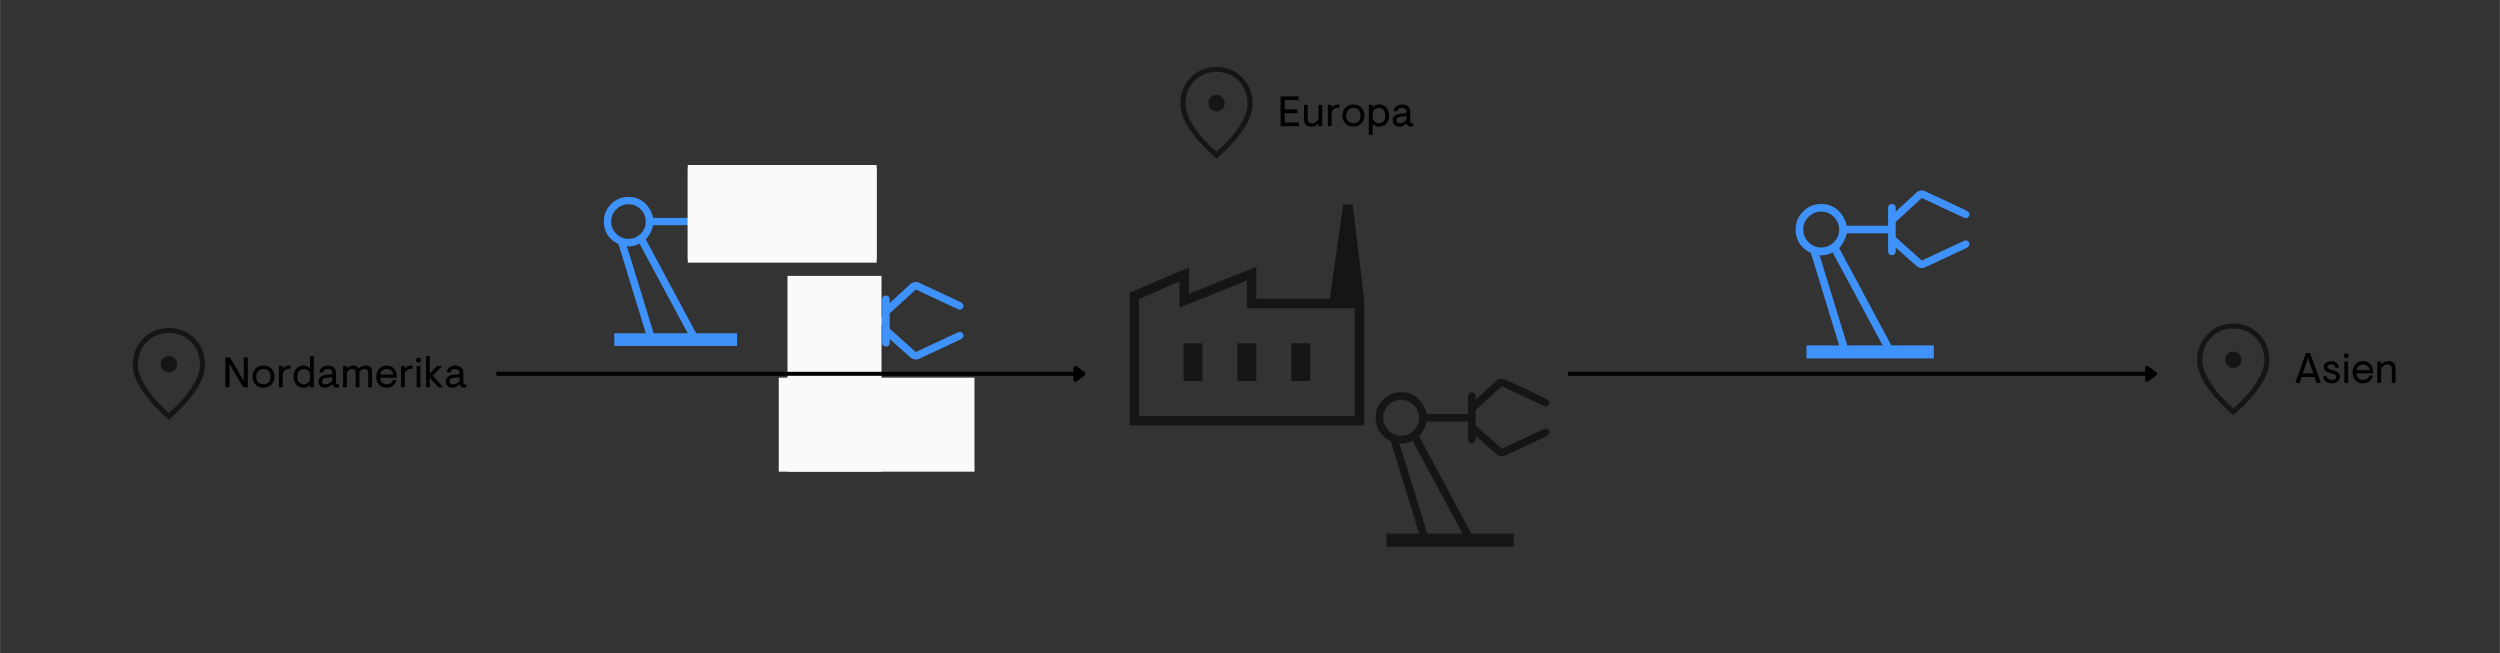 <svg xmlns="http://www.w3.org/2000/svg" xmlns:xlink="http://www.w3.org/1999/xlink" width="2500" zoomAndPan="magnify" viewBox="0 0 1874.88 489.75" height="653" preserveAspectRatio="xMidYMid meet" version="1.0"><rect x="0" y="0" width="1874.88" height="489.75" fill="#333333" stroke="none"/><defs><g/><clipPath id="f15d4c7cd9"><path d="M 590.559 206.922 L 661.062 206.922 L 661.062 353.77 L 590.559 353.77 Z M 590.559 206.922 " clip-rule="nonzero"/></clipPath><clipPath id="ddbf4edb42"><path d="M 584.004 283.258 L 730.852 283.258 L 730.852 353.762 L 584.004 353.762 Z M 584.004 283.258 " clip-rule="nonzero"/></clipPath><clipPath id="176b9a2b10"><path d="M 515.77 123.727 L 657.43 123.727 L 657.43 197.004 L 515.77 197.004 Z M 515.77 123.727 " clip-rule="nonzero"/></clipPath><clipPath id="210d741c19"><path d="M 515.766 126.355 L 657.43 126.355 L 657.43 194.371 L 515.766 194.371 Z M 515.766 126.355 " clip-rule="nonzero"/></clipPath></defs><path fill="#151417" d="M 847.152 319.105 L 847.152 219.551 L 891.625 200.602 L 891.625 220.309 L 942.16 200.094 L 942.16 224.102 L 1023.016 224.102 L 1023.016 319.105 Z M 854.227 312.031 L 1015.941 312.031 L 1015.941 231.176 L 935.082 231.176 L 935.082 210.457 L 884.547 230.668 L 884.547 210.961 L 854.227 224.352 Z M 928.008 285.754 L 942.16 285.754 L 942.16 257.453 L 928.008 257.453 Z M 887.582 285.754 L 901.73 285.754 L 901.73 257.453 L 887.582 257.453 Z M 968.438 285.754 L 982.586 285.754 L 982.586 257.453 L 968.438 257.453 Z M 1023.016 224.102 L 997.242 224.102 L 1007.352 153.352 L 1014.426 153.352 Z M 854.227 312.031 L 1015.941 312.031 Z M 854.227 312.031 " fill-opacity="1" fill-rule="nonzero"/><path fill="#151417" d="M 1039.773 410.004 L 1039.773 400.215 L 1064.246 400.215 L 1043.035 330.871 C 1039.5 329.238 1036.715 326.93 1034.676 323.938 C 1032.637 320.945 1031.617 317.41 1031.617 313.332 C 1031.617 308.027 1033.484 303.508 1037.223 299.77 C 1040.965 296.031 1045.484 294.16 1050.785 294.16 C 1055.684 294.16 1059.828 295.691 1063.227 298.75 C 1066.629 301.809 1068.871 305.719 1069.957 310.477 L 1100.957 310.477 L 1100.957 297.016 C 1100.957 296.199 1101.23 295.52 1101.773 294.977 C 1102.316 294.434 1102.996 294.16 1103.812 294.16 C 1104.629 294.16 1105.309 294.434 1105.852 294.977 C 1106.398 295.52 1106.668 296.199 1106.668 297.016 L 1106.668 299.871 L 1121.762 286.004 C 1122.848 284.914 1124.039 284.27 1125.332 284.066 C 1126.621 283.859 1127.879 284.098 1129.102 284.777 L 1159.695 299.055 C 1160.512 299.465 1161.156 300.043 1161.633 300.789 C 1162.109 301.535 1162.145 302.32 1161.734 303.133 C 1161.328 303.949 1160.75 304.461 1160 304.664 C 1159.254 304.867 1158.473 304.766 1157.656 304.359 L 1126.25 289.672 L 1106.668 307.621 L 1106.668 319.043 L 1126.25 336.582 L 1157.656 321.898 C 1158.473 321.488 1159.254 321.387 1160 321.59 C 1160.75 321.797 1161.328 322.305 1161.734 323.121 C 1162.145 323.938 1162.109 324.719 1161.633 325.465 C 1161.156 326.215 1160.512 326.793 1159.695 327.199 L 1129.102 341.477 C 1127.879 342.156 1126.621 342.359 1125.332 342.09 C 1124.039 341.816 1122.848 341.203 1121.762 340.254 L 1106.668 326.793 L 1106.668 329.648 C 1106.668 330.465 1106.398 331.145 1105.852 331.688 C 1105.309 332.23 1104.629 332.504 1103.812 332.504 C 1102.996 332.504 1102.316 332.23 1101.773 331.688 C 1101.23 331.145 1100.957 330.465 1100.957 329.648 L 1100.957 316.188 L 1069.957 316.188 C 1069.551 318.227 1068.801 320.266 1067.715 322.305 C 1066.629 324.344 1065.473 325.977 1064.246 327.199 L 1103.406 400.215 L 1135.223 400.215 L 1135.223 410.004 Z M 1050.785 326.793 C 1054.457 326.793 1057.621 325.465 1060.27 322.816 C 1062.922 320.164 1064.246 317.004 1064.246 313.332 C 1064.246 309.66 1062.922 306.5 1060.27 303.848 C 1057.621 301.195 1054.457 299.871 1050.785 299.871 C 1047.117 299.871 1043.953 301.195 1041.305 303.848 C 1038.652 306.5 1037.328 309.66 1037.328 313.332 C 1037.328 317.004 1038.652 320.164 1041.305 322.816 C 1043.953 325.465 1047.117 326.793 1050.785 326.793 Z M 1070.367 400.215 L 1096.879 400.215 L 1059.352 330.465 C 1058.266 331.145 1056.77 331.723 1054.867 332.195 C 1052.961 332.672 1051.195 332.773 1049.562 332.504 Z M 1096.879 400.215 Z M 1096.879 400.215 " fill-opacity="1" fill-rule="nonzero"/><path fill="#3f92fa" d="M 600.316 337.445 L 600.316 327.656 L 624.793 327.656 L 603.582 258.316 C 600.047 256.684 597.258 254.371 595.219 251.379 C 593.18 248.391 592.16 244.855 592.16 240.773 C 592.16 235.473 594.031 230.953 597.77 227.211 C 601.508 223.473 606.027 221.605 611.332 221.605 C 616.227 221.605 620.375 223.133 623.773 226.191 C 627.172 229.254 629.414 233.16 630.504 237.918 L 661.504 237.918 L 661.504 224.461 C 661.504 223.645 661.773 222.965 662.32 222.418 C 662.863 221.875 663.543 221.605 664.359 221.605 C 665.176 221.605 665.855 221.875 666.398 222.418 C 666.941 222.965 667.215 223.645 667.215 224.461 L 667.215 227.316 L 682.305 213.445 C 683.395 212.359 684.582 211.711 685.875 211.508 C 687.168 211.305 688.426 211.543 689.648 212.223 L 720.238 226.5 C 721.055 226.906 721.703 227.484 722.176 228.23 C 722.652 228.98 722.688 229.762 722.281 230.578 C 721.871 231.395 721.293 231.902 720.547 232.105 C 719.797 232.312 719.016 232.211 718.199 231.801 L 686.793 217.117 L 667.215 235.066 L 667.215 246.484 L 686.793 264.023 L 718.199 249.34 C 719.016 248.934 719.797 248.832 720.547 249.035 C 721.293 249.238 721.871 249.75 722.281 250.566 C 722.688 251.379 722.652 252.164 722.176 252.91 C 721.703 253.656 721.055 254.234 720.238 254.645 L 689.648 268.922 C 688.426 269.602 687.168 269.805 685.875 269.531 C 684.582 269.262 683.395 268.648 682.305 267.695 L 667.215 254.234 L 667.215 257.09 C 667.215 257.906 666.941 258.586 666.398 259.129 C 665.855 259.676 665.176 259.945 664.359 259.945 C 663.543 259.945 662.863 259.676 662.32 259.129 C 661.773 258.586 661.504 257.906 661.504 257.09 L 661.504 243.629 L 630.504 243.629 C 630.094 245.668 629.348 247.711 628.258 249.75 C 627.172 251.789 626.016 253.422 624.793 254.645 L 663.949 327.656 L 695.766 327.656 L 695.766 337.445 Z M 611.332 254.234 C 615.004 254.234 618.164 252.91 620.816 250.258 C 623.465 247.605 624.793 244.445 624.793 240.773 C 624.793 237.105 623.465 233.941 620.816 231.293 C 618.164 228.641 615.004 227.316 611.332 227.316 C 607.66 227.316 604.5 228.641 601.848 231.293 C 599.195 233.941 597.871 237.105 597.871 240.773 C 597.871 244.445 599.195 247.605 601.848 250.258 C 604.5 252.91 607.66 254.234 611.332 254.234 Z M 630.91 327.656 L 657.426 327.656 L 619.898 257.906 C 618.809 258.586 617.312 259.164 615.41 259.641 C 613.508 260.117 611.738 260.219 610.109 259.945 Z M 657.426 327.656 Z M 657.426 327.656 " fill-opacity="1" fill-rule="nonzero"/><g clip-path="url(#f15d4c7cd9)"><path fill="#fafafa" d="M 590.559 206.922 L 661.062 206.922 L 661.062 353.719 L 590.559 353.719 Z M 590.559 206.922 " fill-opacity="1" fill-rule="nonzero"/></g><g clip-path="url(#ddbf4edb42)"><path fill="#fafafa" d="M 584.004 353.762 L 584.004 283.258 L 730.801 283.258 L 730.801 353.762 Z M 584.004 353.762 " fill-opacity="1" fill-rule="nonzero"/></g><path fill="#3f92fa" d="M 460.672 259.414 L 460.672 249.973 L 484.281 249.973 L 463.82 183.078 C 460.41 181.504 457.723 179.273 455.754 176.391 C 453.785 173.504 452.805 170.094 452.805 166.16 C 452.805 161.043 454.605 156.684 458.215 153.074 C 461.82 149.469 466.18 147.664 471.297 147.664 C 476.02 147.664 480.02 149.141 483.297 152.09 C 486.578 155.043 488.742 158.812 489.789 163.402 L 519.695 163.402 L 519.695 150.418 C 519.695 149.633 519.957 148.977 520.484 148.453 C 521.008 147.926 521.664 147.664 522.449 147.664 C 523.238 147.664 523.895 147.926 524.418 148.453 C 524.941 148.977 525.203 149.633 525.203 150.418 L 525.203 153.172 L 539.766 139.793 C 540.812 138.746 541.961 138.121 543.207 137.926 C 544.453 137.73 545.668 137.957 546.848 138.613 L 576.359 152.387 C 577.145 152.781 577.77 153.336 578.227 154.059 C 578.688 154.781 578.719 155.535 578.324 156.32 C 577.934 157.109 577.375 157.602 576.652 157.797 C 575.934 157.992 575.18 157.895 574.391 157.5 L 544.094 143.336 L 525.203 160.648 L 525.203 171.668 L 544.094 188.586 L 574.391 174.422 C 575.18 174.027 575.934 173.93 576.652 174.125 C 577.375 174.324 577.934 174.816 578.324 175.602 C 578.719 176.391 578.688 177.145 578.227 177.863 C 577.77 178.586 577.145 179.145 576.359 179.535 L 546.848 193.309 C 545.668 193.965 544.453 194.16 543.207 193.898 C 541.961 193.637 540.812 193.047 539.766 192.129 L 525.203 179.145 L 525.203 181.898 C 525.203 182.684 524.941 183.34 524.418 183.867 C 523.895 184.391 523.238 184.652 522.449 184.652 C 521.664 184.652 521.008 184.391 520.484 183.867 C 519.957 183.34 519.695 182.684 519.695 181.898 L 519.695 168.914 L 489.789 168.914 C 489.398 170.879 488.676 172.848 487.625 174.816 C 486.578 176.781 485.461 178.355 484.281 179.535 L 522.059 249.973 L 552.75 249.973 L 552.75 259.414 Z M 471.297 179.145 C 474.84 179.145 477.887 177.863 480.445 175.309 C 483.004 172.75 484.281 169.699 484.281 166.16 C 484.281 162.617 483.004 159.566 480.445 157.008 C 477.887 154.453 474.84 153.172 471.297 153.172 C 467.754 153.172 464.707 154.453 462.148 157.008 C 459.59 159.566 458.312 162.617 458.312 166.16 C 458.312 169.699 459.59 172.75 462.148 175.309 C 464.707 177.863 467.754 179.145 471.297 179.145 Z M 490.184 249.973 L 515.762 249.973 L 479.559 182.684 C 478.512 183.34 477.066 183.898 475.23 184.355 C 473.395 184.816 471.691 184.914 470.117 184.652 Z M 515.762 249.973 Z M 515.762 249.973 " fill-opacity="1" fill-rule="nonzero"/><g clip-path="url(#176b9a2b10)"><path fill="#fafafa" d="M 515.77 197.004 L 515.77 123.727 L 657.457 123.727 L 657.457 197.004 Z M 515.77 197.004 " fill-opacity="1" fill-rule="nonzero"/></g><g clip-path="url(#210d741c19)"><path fill="#fafafa" d="M 515.766 194.371 L 515.766 126.355 L 657.379 126.355 L 657.379 194.371 Z M 515.766 194.371 " fill-opacity="1" fill-rule="nonzero"/></g><path stroke-linecap="butt" transform="matrix(0.75, 0, 0, 0.75, 372.225, 278.847)" fill="none" stroke-linejoin="miter" d="M 0.002 2.002 L 578.062 2.002 " stroke="#000000" stroke-width="4" stroke-opacity="1" stroke-miterlimit="4"/><path stroke-linecap="round" transform="matrix(0.75, 0, 0, 0.75, 372.225, 278.847)" fill-opacity="1" fill="#000000" fill-rule="nonzero" stroke-linejoin="round" d="M 579.063 -4.001 L 587.067 2.002 L 579.063 8 Z M 579.063 -4.001 " stroke="#000000" stroke-width="4" stroke-opacity="1" stroke-miterlimit="4"/><path fill="#151417" d="M 126.633 279.316 C 128.332 279.316 129.785 278.711 130.984 277.5 C 132.188 276.289 132.789 274.832 132.789 273.133 C 132.789 271.434 132.184 269.98 130.973 268.777 C 129.762 267.574 128.305 266.973 126.605 266.973 C 124.902 266.973 123.453 267.578 122.25 268.789 C 121.047 270 120.445 271.457 120.445 273.16 C 120.445 274.859 121.051 276.312 122.266 277.512 C 123.477 278.715 124.93 279.316 126.633 279.316 Z M 126.617 309.676 C 133.797 303.426 139.477 297.066 143.648 290.605 C 147.82 284.141 149.906 278.555 149.906 273.836 C 149.906 266.848 147.695 261.078 143.27 256.531 C 138.844 251.984 133.293 249.711 126.617 249.711 C 119.941 249.711 114.391 251.984 109.965 256.531 C 105.543 261.078 103.328 266.848 103.328 273.836 C 103.328 278.555 105.414 284.141 109.59 290.605 C 113.762 297.066 119.438 303.426 126.617 309.676 Z M 126.617 314.801 C 117.641 306.863 110.879 299.457 106.332 292.59 C 101.781 285.719 99.508 279.469 99.508 273.836 C 99.508 265.754 102.141 259.09 107.402 253.84 C 112.664 248.586 119.07 245.961 126.617 245.961 C 134.164 245.961 140.57 248.586 145.832 253.84 C 151.098 259.09 153.727 265.754 153.727 273.836 C 153.727 279.469 151.453 285.719 146.906 292.59 C 142.359 299.457 135.598 306.863 126.617 314.801 Z M 126.617 273.145 Z M 126.617 273.145 " fill-opacity="1" fill-rule="nonzero"/><g fill="#000000" fill-opacity="1"><g transform="translate(166.756, 290.466)"><g><path d="M 2.238 0 L 2.238 -22.387 L 5.691 -22.387 L 15.988 -4.828 L 15.988 -22.387 L 19.059 -22.387 L 19.059 0 L 15.605 0 L 5.309 -17.555 L 5.309 0 Z M 2.238 0 "/></g></g></g><g fill="#000000" fill-opacity="1"><g transform="translate(188.052, 290.466)"><g><path d="M 9.496 0.32 C 7.879 0.32 6.449 -0.043 5.211 -0.766 C 3.977 -1.492 3.012 -2.484 2.32 -3.742 C 1.625 -5 1.277 -6.418 1.277 -7.996 C 1.277 -9.594 1.625 -11.016 2.32 -12.266 C 3.012 -13.512 3.977 -14.496 5.211 -15.223 C 6.449 -15.945 7.879 -16.309 9.496 -16.309 C 11.141 -16.309 12.574 -15.945 13.797 -15.223 C 15.023 -14.496 15.984 -13.512 16.676 -12.266 C 17.371 -11.016 17.715 -9.594 17.715 -7.996 C 17.715 -6.418 17.371 -5 16.676 -3.742 C 15.984 -2.484 15.023 -1.492 13.797 -0.766 C 12.574 -0.043 11.141 0.32 9.496 0.32 Z M 9.496 -2.238 C 10.52 -2.238 11.438 -2.457 12.246 -2.895 C 13.059 -3.332 13.703 -3.977 14.184 -4.828 C 14.664 -5.68 14.902 -6.738 14.902 -7.996 C 14.902 -9.254 14.664 -10.309 14.184 -11.16 C 13.703 -12.012 13.059 -12.66 12.246 -13.094 C 11.438 -13.531 10.52 -13.75 9.496 -13.75 C 8.473 -13.75 7.559 -13.531 6.746 -13.094 C 5.938 -12.66 5.293 -12.012 4.812 -11.16 C 4.332 -10.309 4.094 -9.254 4.094 -7.996 C 4.094 -6.738 4.332 -5.68 4.812 -4.828 C 5.293 -3.977 5.938 -3.332 6.746 -2.895 C 7.559 -2.457 8.473 -2.238 9.496 -2.238 Z M 9.496 -2.238 "/></g></g></g><g fill="#000000" fill-opacity="1"><g transform="translate(207.046, 290.466)"><g><path d="M 2.109 0 L 2.109 -15.988 L 4.926 -15.988 L 4.926 -13.91 C 5.289 -14.336 5.703 -14.73 6.172 -15.094 C 6.641 -15.457 7.168 -15.75 7.754 -15.973 C 8.34 -16.195 8.965 -16.309 9.625 -16.309 C 9.926 -16.309 10.176 -16.289 10.379 -16.246 C 10.578 -16.203 10.754 -16.137 10.906 -16.055 L 10.457 -13.719 C 10.328 -13.762 10.195 -13.789 10.059 -13.797 C 9.918 -13.809 9.711 -13.816 9.434 -13.816 C 8.539 -13.816 7.695 -13.555 6.906 -13.031 C 6.117 -12.508 5.457 -11.746 4.926 -10.746 L 4.926 0 Z M 2.109 0 "/></g></g></g><g fill="#000000" fill-opacity="1"><g transform="translate(218.781, 290.466)"><g><path d="M 8.602 0.32 C 7.621 0.32 6.688 0.129 5.805 -0.254 C 4.918 -0.641 4.141 -1.195 3.469 -1.918 C 2.797 -2.645 2.266 -3.52 1.871 -4.539 C 1.477 -5.562 1.277 -6.715 1.277 -7.996 C 1.277 -9.273 1.461 -10.426 1.824 -11.449 C 2.184 -12.473 2.691 -13.348 3.34 -14.07 C 3.992 -14.797 4.758 -15.352 5.645 -15.734 C 6.527 -16.117 7.492 -16.309 8.539 -16.309 C 9.562 -16.309 10.527 -16.133 11.434 -15.781 C 12.34 -15.43 13.09 -14.934 13.688 -14.293 L 13.688 -23.344 L 16.5 -23.344 L 16.5 0 L 13.688 0 L 13.688 -1.758 C 13.219 -1.27 12.562 -0.801 11.719 -0.352 C 10.879 0.098 9.84 0.32 8.602 0.32 Z M 9.051 -2.238 C 9.691 -2.238 10.285 -2.352 10.84 -2.574 C 11.395 -2.797 11.887 -3.102 12.312 -3.484 C 12.738 -3.871 13.074 -4.312 13.32 -4.812 C 13.562 -5.312 13.688 -5.852 13.688 -6.426 L 13.688 -9.496 C 13.688 -10.266 13.473 -10.969 13.047 -11.609 C 12.621 -12.246 12.062 -12.766 11.367 -13.16 C 10.676 -13.555 9.902 -13.75 9.051 -13.75 C 8.156 -13.75 7.328 -13.547 6.57 -13.145 C 5.816 -12.738 5.211 -12.113 4.766 -11.273 C 4.316 -10.43 4.094 -9.336 4.094 -7.996 C 4.094 -6.652 4.316 -5.559 4.766 -4.719 C 5.211 -3.875 5.816 -3.25 6.57 -2.848 C 7.328 -2.441 8.156 -2.238 9.051 -2.238 Z M 9.051 -2.238 "/></g></g></g><g fill="#000000" fill-opacity="1"><g transform="translate(237.391, 290.466)"><g><path d="M 6.426 0.32 C 5.426 0.32 4.539 0.133 3.773 -0.238 C 3.008 -0.613 2.41 -1.152 1.984 -1.855 C 1.555 -2.559 1.344 -3.379 1.344 -4.316 C 1.344 -5.363 1.594 -6.242 2.094 -6.957 C 2.594 -7.668 3.258 -8.223 4.078 -8.617 C 4.898 -9.012 5.789 -9.254 6.746 -9.336 L 11.734 -9.848 L 11.734 -10.938 C 11.734 -11.895 11.402 -12.605 10.73 -13.062 C 10.059 -13.523 9.211 -13.75 8.188 -13.75 C 7.633 -13.75 7.117 -13.66 6.637 -13.48 C 6.156 -13.297 5.75 -13.02 5.422 -12.648 C 5.09 -12.273 4.852 -11.777 4.699 -11.16 L 2.047 -11.16 C 2.176 -12.055 2.441 -12.828 2.848 -13.48 C 3.25 -14.129 3.746 -14.664 4.332 -15.078 C 4.918 -15.492 5.559 -15.805 6.25 -16.004 C 6.945 -16.207 7.652 -16.309 8.379 -16.309 C 9.637 -16.309 10.723 -16.102 11.641 -15.684 C 12.559 -15.27 13.27 -14.684 13.781 -13.926 C 14.293 -13.168 14.551 -12.281 14.551 -11.258 L 14.551 -3.773 C 14.551 -3.262 14.668 -2.855 14.902 -2.559 C 15.137 -2.262 15.488 -2.109 15.957 -2.109 C 16.086 -2.109 16.219 -2.121 16.355 -2.141 C 16.496 -2.164 16.641 -2.195 16.789 -2.238 L 16.789 -0.129 C 16.406 0 16.074 0.086 15.797 0.129 C 15.52 0.172 15.254 0.191 14.996 0.191 C 14.293 0.191 13.648 0.016 13.062 -0.336 C 12.477 -0.688 12.066 -1.344 11.832 -2.301 C 11.469 -1.898 11.012 -1.492 10.457 -1.086 C 9.902 -0.684 9.277 -0.348 8.586 -0.078 C 7.895 0.188 7.176 0.32 6.426 0.32 Z M 6.746 -2.238 C 7.727 -2.238 8.629 -2.477 9.449 -2.957 C 10.27 -3.438 11.031 -4.031 11.734 -4.734 L 11.734 -7.609 L 6.938 -7.066 C 6.32 -7.004 5.805 -6.844 5.387 -6.586 C 4.973 -6.332 4.664 -6.016 4.461 -5.645 C 4.258 -5.27 4.156 -4.871 4.156 -4.445 C 4.156 -3.699 4.406 -3.145 4.91 -2.781 C 5.41 -2.418 6.023 -2.238 6.746 -2.238 Z M 6.746 -2.238 "/></g></g></g><g fill="#000000" fill-opacity="1"><g transform="translate(255.138, 290.466)"><g><path d="M 2.109 0 L 2.109 -15.988 L 4.926 -15.988 L 4.926 -14.102 C 5.543 -14.785 6.262 -15.324 7.082 -15.719 C 7.902 -16.113 8.805 -16.309 9.785 -16.309 C 10.809 -16.309 11.629 -16.117 12.246 -15.734 C 12.867 -15.352 13.379 -14.773 13.781 -14.008 C 14.57 -14.73 15.41 -15.297 16.293 -15.703 C 17.18 -16.105 18.109 -16.309 19.09 -16.309 C 20.734 -16.309 21.926 -15.902 22.672 -15.094 C 23.418 -14.285 23.793 -13.25 23.793 -11.992 L 23.793 0 L 20.977 0 L 20.977 -11.16 C 20.977 -11.715 20.883 -12.188 20.691 -12.582 C 20.5 -12.977 20.215 -13.281 19.844 -13.496 C 19.469 -13.707 18.984 -13.816 18.387 -13.816 C 17.598 -13.816 16.863 -13.621 16.18 -13.238 C 15.5 -12.855 14.891 -12.289 14.359 -11.543 L 14.359 0 L 11.543 0 L 11.543 -11.031 C 11.543 -11.887 11.348 -12.562 10.953 -13.062 C 10.559 -13.562 9.902 -13.816 8.984 -13.816 C 8.473 -13.816 7.973 -13.699 7.484 -13.465 C 6.992 -13.227 6.535 -12.91 6.109 -12.504 C 5.68 -12.098 5.289 -11.652 4.926 -11.16 L 4.926 0 Z M 2.109 0 "/></g></g></g><g fill="#000000" fill-opacity="1"><g transform="translate(280.91, 290.466)"><g><path d="M 9.082 0.32 C 7.461 0.32 6.07 -0.027 4.91 -0.719 C 3.746 -1.414 2.852 -2.383 2.223 -3.629 C 1.594 -4.875 1.277 -6.332 1.277 -7.996 C 1.277 -9.656 1.637 -11.113 2.352 -12.359 C 3.066 -13.605 4.02 -14.578 5.211 -15.27 C 6.406 -15.961 7.695 -16.309 9.082 -16.309 C 10.512 -16.309 11.789 -15.988 12.918 -15.352 C 14.051 -14.711 14.945 -13.789 15.605 -12.582 C 16.266 -11.379 16.598 -9.914 16.598 -8.188 L 16.598 -7.098 L 4.125 -7.098 C 4.148 -6.332 4.285 -5.648 4.539 -5.051 C 4.797 -4.457 5.145 -3.945 5.582 -3.52 C 6.016 -3.09 6.535 -2.773 7.133 -2.559 C 7.727 -2.344 8.391 -2.238 9.113 -2.238 C 9.945 -2.238 10.68 -2.371 11.32 -2.637 C 11.961 -2.906 12.488 -3.281 12.902 -3.773 C 13.32 -4.266 13.621 -4.828 13.816 -5.469 L 16.438 -5.469 C 16.012 -3.699 15.168 -2.293 13.91 -1.246 C 12.652 -0.203 11.043 0.32 9.082 0.32 Z M 4.156 -9.531 L 13.941 -9.531 C 13.879 -10.469 13.617 -11.25 13.16 -11.879 C 12.699 -12.508 12.113 -12.977 11.402 -13.289 C 10.688 -13.598 9.914 -13.75 9.082 -13.75 C 8.25 -13.75 7.488 -13.586 6.797 -13.254 C 6.102 -12.926 5.527 -12.445 5.07 -11.816 C 4.609 -11.188 4.305 -10.426 4.156 -9.531 Z M 4.156 -9.531 "/></g></g></g><g fill="#000000" fill-opacity="1"><g transform="translate(298.593, 290.466)"><g><path d="M 2.109 0 L 2.109 -15.988 L 4.926 -15.988 L 4.926 -13.91 C 5.289 -14.336 5.703 -14.73 6.172 -15.094 C 6.641 -15.457 7.168 -15.75 7.754 -15.973 C 8.34 -16.195 8.965 -16.309 9.625 -16.309 C 9.926 -16.309 10.176 -16.289 10.379 -16.246 C 10.578 -16.203 10.754 -16.137 10.906 -16.055 L 10.457 -13.719 C 10.328 -13.762 10.195 -13.789 10.059 -13.797 C 9.918 -13.809 9.711 -13.816 9.434 -13.816 C 8.539 -13.816 7.695 -13.555 6.906 -13.031 C 6.117 -12.508 5.457 -11.746 4.926 -10.746 L 4.926 0 Z M 2.109 0 "/></g></g></g><g fill="#000000" fill-opacity="1"><g transform="translate(310.328, 290.466)"><g><path d="M 2.109 0 L 2.109 -15.988 L 4.926 -15.988 L 4.926 0 Z M 3.52 -18.418 C 2.984 -18.418 2.531 -18.605 2.16 -18.98 C 1.785 -19.352 1.598 -19.805 1.598 -20.34 C 1.598 -20.871 1.785 -21.324 2.16 -21.699 C 2.531 -22.07 2.984 -22.258 3.52 -22.258 C 4.051 -22.258 4.504 -22.07 4.875 -21.699 C 5.25 -21.324 5.438 -20.871 5.438 -20.34 C 5.438 -19.805 5.25 -19.352 4.875 -18.98 C 4.504 -18.605 4.051 -18.418 3.52 -18.418 Z M 3.52 -18.418 "/></g></g></g><g fill="#000000" fill-opacity="1"><g transform="translate(317.362, 290.466)"><g><path d="M 2.109 0 L 2.109 -23.344 L 4.926 -23.344 L 4.926 -10.234 L 10.586 -15.988 L 14.23 -15.988 L 7.098 -8.793 L 14.902 0 L 11.32 0 L 4.926 -7.164 L 4.926 0 Z M 2.109 0 "/></g></g></g><g fill="#000000" fill-opacity="1"><g transform="translate(332.903, 290.466)"><g><path d="M 6.426 0.32 C 5.426 0.32 4.539 0.133 3.773 -0.238 C 3.008 -0.613 2.41 -1.152 1.984 -1.855 C 1.555 -2.559 1.344 -3.379 1.344 -4.316 C 1.344 -5.363 1.594 -6.242 2.094 -6.957 C 2.594 -7.668 3.258 -8.223 4.078 -8.617 C 4.898 -9.012 5.789 -9.254 6.746 -9.336 L 11.734 -9.848 L 11.734 -10.938 C 11.734 -11.895 11.402 -12.605 10.73 -13.062 C 10.059 -13.523 9.211 -13.75 8.188 -13.75 C 7.633 -13.75 7.117 -13.66 6.637 -13.48 C 6.156 -13.297 5.75 -13.02 5.422 -12.648 C 5.09 -12.273 4.852 -11.777 4.699 -11.16 L 2.047 -11.16 C 2.176 -12.055 2.441 -12.828 2.848 -13.48 C 3.25 -14.129 3.746 -14.664 4.332 -15.078 C 4.918 -15.492 5.559 -15.805 6.25 -16.004 C 6.945 -16.207 7.652 -16.309 8.379 -16.309 C 9.637 -16.309 10.723 -16.102 11.641 -15.684 C 12.559 -15.27 13.27 -14.684 13.781 -13.926 C 14.293 -13.168 14.551 -12.281 14.551 -11.258 L 14.551 -3.773 C 14.551 -3.262 14.668 -2.855 14.902 -2.559 C 15.137 -2.262 15.488 -2.109 15.957 -2.109 C 16.086 -2.109 16.219 -2.121 16.355 -2.141 C 16.496 -2.164 16.641 -2.195 16.789 -2.238 L 16.789 -0.129 C 16.406 0 16.074 0.086 15.797 0.129 C 15.52 0.172 15.254 0.191 14.996 0.191 C 14.293 0.191 13.648 0.016 13.062 -0.336 C 12.477 -0.688 12.066 -1.344 11.832 -2.301 C 11.469 -1.898 11.012 -1.492 10.457 -1.086 C 9.902 -0.684 9.277 -0.348 8.586 -0.078 C 7.895 0.188 7.176 0.32 6.426 0.32 Z M 6.746 -2.238 C 7.727 -2.238 8.629 -2.477 9.449 -2.957 C 10.27 -3.438 11.031 -4.031 11.734 -4.734 L 11.734 -7.609 L 6.938 -7.066 C 6.32 -7.004 5.805 -6.844 5.387 -6.586 C 4.973 -6.332 4.664 -6.016 4.461 -5.645 C 4.258 -5.27 4.156 -4.871 4.156 -4.445 C 4.156 -3.699 4.406 -3.145 4.91 -2.781 C 5.41 -2.418 6.023 -2.238 6.746 -2.238 Z M 6.746 -2.238 "/></g></g></g><path fill="#151417" d="M 1674.938 275.996 C 1676.637 275.996 1678.09 275.391 1679.289 274.18 C 1680.492 272.969 1681.094 271.512 1681.094 269.812 C 1681.094 268.109 1680.488 266.66 1679.277 265.457 C 1678.066 264.254 1676.609 263.652 1674.91 263.652 C 1673.207 263.652 1671.758 264.258 1670.555 265.469 C 1669.352 266.68 1668.75 268.137 1668.75 269.836 C 1668.75 271.539 1669.355 272.988 1670.57 274.191 C 1671.781 275.395 1673.234 275.996 1674.938 275.996 Z M 1674.922 306.352 C 1682.102 300.102 1687.781 293.746 1691.953 287.285 C 1696.125 280.82 1698.211 275.23 1698.211 270.516 C 1698.211 263.527 1696 257.758 1691.574 253.211 C 1687.148 248.664 1681.598 246.387 1674.922 246.387 C 1668.246 246.387 1662.695 248.664 1658.27 253.211 C 1653.844 257.758 1651.633 263.527 1651.633 270.516 C 1651.633 275.23 1653.719 280.82 1657.891 287.285 C 1662.066 293.746 1667.742 300.102 1674.922 306.352 Z M 1674.922 311.48 C 1665.945 303.543 1659.184 296.137 1654.637 289.27 C 1650.086 282.398 1647.812 276.148 1647.812 270.516 C 1647.812 262.434 1650.445 255.77 1655.707 250.516 C 1660.969 245.266 1667.375 242.641 1674.922 242.641 C 1682.469 242.641 1688.875 245.266 1694.137 250.516 C 1699.402 255.77 1702.031 262.434 1702.031 270.516 C 1702.031 276.148 1699.758 282.398 1695.211 289.27 C 1690.664 296.137 1683.898 303.543 1674.922 311.48 Z M 1674.922 269.824 Z M 1674.922 269.824 " fill-opacity="1" fill-rule="nonzero"/><g fill="#000000" fill-opacity="1"><g transform="translate(1720.767, 287.145)"><g><path d="M 0.641 0 L 8.699 -22.387 L 11.77 -22.387 L 19.828 0 L 16.566 0 L 15.062 -4.348 L 5.371 -4.348 L 3.902 0 Z M 6.332 -7.164 L 14.102 -7.164 L 10.648 -17.238 L 10.234 -19.637 L 9.816 -17.238 Z M 6.332 -7.164 "/></g></g></g><g fill="#000000" fill-opacity="1"><g transform="translate(1741.232, 287.145)"><g><path d="M 7.609 0.32 C 5.715 0.32 4.184 -0.148 3.023 -1.086 C 1.859 -2.023 1.195 -3.324 1.023 -4.988 L 3.676 -4.988 C 3.828 -4.457 4.051 -3.98 4.348 -3.566 C 4.648 -3.148 5.062 -2.824 5.598 -2.59 C 6.129 -2.355 6.82 -2.238 7.676 -2.238 C 8.25 -2.238 8.785 -2.324 9.273 -2.496 C 9.766 -2.664 10.16 -2.922 10.457 -3.262 C 10.754 -3.602 10.906 -4.02 10.906 -4.508 C 10.906 -5 10.738 -5.406 10.41 -5.723 C 10.078 -6.043 9.574 -6.336 8.891 -6.605 C 8.207 -6.871 7.344 -7.133 6.301 -7.387 C 4.723 -7.793 3.543 -8.352 2.766 -9.066 C 1.988 -9.781 1.598 -10.754 1.598 -11.992 C 1.598 -12.781 1.828 -13.5 2.285 -14.152 C 2.746 -14.801 3.379 -15.324 4.188 -15.719 C 5 -16.113 5.938 -16.309 7.004 -16.309 C 8.156 -16.309 9.16 -16.117 10.023 -15.734 C 10.891 -15.352 11.582 -14.785 12.105 -14.039 C 12.625 -13.293 12.93 -12.363 13.016 -11.258 L 10.234 -11.258 C 10.168 -11.832 9.992 -12.316 9.707 -12.711 C 9.418 -13.105 9.043 -13.398 8.586 -13.59 C 8.129 -13.781 7.602 -13.879 7.004 -13.879 C 6.387 -13.879 5.777 -13.734 5.18 -13.445 C 4.582 -13.16 4.285 -12.695 4.285 -12.055 C 4.285 -11.672 4.434 -11.332 4.734 -11.031 C 5.031 -10.734 5.488 -10.461 6.109 -10.219 C 6.727 -9.973 7.516 -9.723 8.473 -9.465 C 10.16 -9.02 11.441 -8.453 12.328 -7.77 C 13.211 -7.09 13.656 -6.117 13.656 -4.859 C 13.656 -3.879 13.406 -3 12.902 -2.223 C 12.402 -1.445 11.699 -0.824 10.793 -0.367 C 9.887 0.09 8.824 0.32 7.609 0.32 Z M 7.609 0.32 "/></g></g></g><g fill="#000000" fill-opacity="1"><g transform="translate(1756.101, 287.145)"><g><path d="M 2.109 0 L 2.109 -15.988 L 4.926 -15.988 L 4.926 0 Z M 3.52 -18.418 C 2.984 -18.418 2.531 -18.605 2.16 -18.98 C 1.785 -19.352 1.598 -19.805 1.598 -20.34 C 1.598 -20.871 1.785 -21.324 2.16 -21.699 C 2.531 -22.07 2.984 -22.258 3.52 -22.258 C 4.051 -22.258 4.504 -22.07 4.875 -21.699 C 5.25 -21.324 5.438 -20.871 5.438 -20.34 C 5.438 -19.805 5.25 -19.352 4.875 -18.98 C 4.504 -18.605 4.051 -18.418 3.52 -18.418 Z M 3.52 -18.418 "/></g></g></g><g fill="#000000" fill-opacity="1"><g transform="translate(1763.135, 287.145)"><g><path d="M 9.082 0.32 C 7.461 0.32 6.07 -0.027 4.91 -0.719 C 3.746 -1.414 2.852 -2.383 2.223 -3.629 C 1.594 -4.875 1.277 -6.332 1.277 -7.996 C 1.277 -9.656 1.637 -11.113 2.352 -12.359 C 3.066 -13.605 4.02 -14.578 5.211 -15.27 C 6.406 -15.961 7.695 -16.309 9.082 -16.309 C 10.512 -16.309 11.789 -15.988 12.918 -15.352 C 14.051 -14.711 14.945 -13.789 15.605 -12.582 C 16.266 -11.379 16.598 -9.914 16.598 -8.188 L 16.598 -7.098 L 4.125 -7.098 C 4.148 -6.332 4.285 -5.648 4.539 -5.051 C 4.797 -4.457 5.145 -3.945 5.582 -3.52 C 6.016 -3.09 6.535 -2.773 7.133 -2.559 C 7.727 -2.344 8.391 -2.238 9.113 -2.238 C 9.945 -2.238 10.68 -2.371 11.32 -2.637 C 11.961 -2.906 12.488 -3.281 12.902 -3.773 C 13.32 -4.266 13.621 -4.828 13.816 -5.469 L 16.438 -5.469 C 16.012 -3.699 15.168 -2.293 13.91 -1.246 C 12.652 -0.203 11.043 0.32 9.082 0.32 Z M 4.156 -9.531 L 13.941 -9.531 C 13.879 -10.469 13.617 -11.25 13.16 -11.879 C 12.699 -12.508 12.113 -12.977 11.402 -13.289 C 10.688 -13.598 9.914 -13.75 9.082 -13.75 C 8.25 -13.75 7.488 -13.586 6.797 -13.254 C 6.102 -12.926 5.527 -12.445 5.07 -11.816 C 4.609 -11.188 4.305 -10.426 4.156 -9.531 Z M 4.156 -9.531 "/></g></g></g><g fill="#000000" fill-opacity="1"><g transform="translate(1780.818, 287.145)"><g><path d="M 2.109 0 L 2.109 -15.988 L 4.926 -15.988 L 4.926 -13.91 C 5.309 -14.316 5.781 -14.699 6.348 -15.062 C 6.914 -15.426 7.551 -15.723 8.266 -15.957 C 8.98 -16.191 9.73 -16.309 10.52 -16.309 C 11.672 -16.309 12.637 -16.098 13.414 -15.668 C 14.191 -15.242 14.785 -14.637 15.191 -13.848 C 15.594 -13.059 15.797 -12.121 15.797 -11.031 L 15.797 0 L 12.984 0 L 12.984 -10.52 C 12.984 -11.223 12.859 -11.82 12.617 -12.312 C 12.371 -12.801 12.004 -13.176 11.512 -13.43 C 11.023 -13.688 10.426 -13.816 9.723 -13.816 C 8.742 -13.816 7.844 -13.523 7.035 -12.934 C 6.227 -12.348 5.523 -11.617 4.926 -10.746 L 4.926 0 Z M 2.109 0 "/></g></g></g><path fill="#3f92fa" d="M 1354.82 268.832 L 1354.82 259.043 L 1379.297 259.043 L 1358.086 189.699 C 1354.551 188.066 1351.762 185.758 1349.723 182.766 C 1347.684 179.773 1346.664 176.238 1346.664 172.16 C 1346.664 166.859 1348.531 162.336 1352.273 158.598 C 1356.012 154.859 1360.531 152.988 1365.836 152.988 C 1370.73 152.988 1374.875 154.52 1378.273 157.578 C 1381.676 160.637 1383.918 164.547 1385.004 169.305 L 1416.004 169.305 L 1416.004 155.844 C 1416.004 155.027 1416.277 154.348 1416.82 153.805 C 1417.367 153.262 1418.047 152.988 1418.859 152.988 C 1419.676 152.988 1420.355 153.262 1420.902 153.805 C 1421.445 154.348 1421.715 155.027 1421.715 155.844 L 1421.715 158.699 L 1436.809 144.832 C 1437.895 143.742 1439.086 143.098 1440.379 142.895 C 1441.668 142.691 1442.926 142.926 1444.152 143.609 L 1474.742 157.883 C 1475.559 158.293 1476.203 158.871 1476.68 159.617 C 1477.156 160.367 1477.191 161.148 1476.781 161.965 C 1476.375 162.777 1475.797 163.289 1475.051 163.492 C 1474.301 163.695 1473.52 163.594 1472.703 163.188 L 1441.297 148.504 L 1421.715 166.449 L 1421.715 177.871 L 1441.297 195.41 L 1472.703 180.727 C 1473.52 180.316 1474.301 180.215 1475.051 180.422 C 1475.797 180.625 1476.375 181.133 1476.781 181.949 C 1477.191 182.766 1477.156 183.547 1476.68 184.297 C 1476.203 185.043 1475.559 185.621 1474.742 186.027 L 1444.152 200.305 C 1442.926 200.984 1441.668 201.188 1440.379 200.918 C 1439.086 200.645 1437.895 200.035 1436.809 199.082 L 1421.715 185.621 L 1421.715 188.477 C 1421.715 189.293 1421.445 189.973 1420.902 190.516 C 1420.355 191.059 1419.676 191.332 1418.859 191.332 C 1418.047 191.332 1417.367 191.059 1416.82 190.516 C 1416.277 189.973 1416.004 189.293 1416.004 188.477 L 1416.004 175.016 L 1385.004 175.016 C 1384.598 177.055 1383.852 179.094 1382.762 181.133 C 1381.676 183.172 1380.52 184.805 1379.297 186.027 L 1418.453 259.043 L 1450.27 259.043 L 1450.27 268.832 Z M 1365.836 185.621 C 1369.504 185.621 1372.668 184.297 1375.316 181.645 C 1377.969 178.992 1379.297 175.832 1379.297 172.16 C 1379.297 168.488 1377.969 165.328 1375.316 162.676 C 1372.668 160.027 1369.504 158.699 1365.836 158.699 C 1362.164 158.699 1359.004 160.027 1356.352 162.676 C 1353.699 165.328 1352.375 168.488 1352.375 172.16 C 1352.375 175.832 1353.699 178.992 1356.352 181.645 C 1359.004 184.297 1362.164 185.621 1365.836 185.621 Z M 1385.414 259.043 L 1411.926 259.043 L 1374.398 189.293 C 1373.312 189.973 1371.816 190.551 1369.914 191.027 C 1368.012 191.5 1366.242 191.602 1364.609 191.332 Z M 1411.926 259.043 Z M 1411.926 259.043 " fill-opacity="1" fill-rule="nonzero"/><path fill="#151417" d="M 912.348 83.512 C 914.047 83.512 915.5 82.906 916.703 81.695 C 917.902 80.484 918.504 79.031 918.504 77.328 C 918.504 75.629 917.898 74.176 916.688 72.973 C 915.477 71.77 914.02 71.172 912.32 71.172 C 910.621 71.172 909.168 71.777 907.965 72.988 C 906.762 74.199 906.16 75.652 906.16 77.355 C 906.16 79.055 906.77 80.508 907.98 81.711 C 909.191 82.91 910.645 83.512 912.348 83.512 Z M 912.332 113.871 C 919.516 107.621 925.191 101.262 929.363 94.801 C 933.535 88.34 935.625 82.75 935.625 78.031 C 935.625 71.043 933.41 65.273 928.984 60.727 C 924.559 56.18 919.008 53.906 912.332 53.906 C 905.656 53.906 900.105 56.18 895.684 60.727 C 891.258 65.273 889.043 71.043 889.043 78.031 C 889.043 82.75 891.129 88.34 895.305 94.801 C 899.477 101.262 905.152 107.621 912.332 113.871 Z M 912.332 118.996 C 903.355 111.059 896.594 103.652 892.047 96.785 C 887.496 89.914 885.223 83.664 885.223 78.031 C 885.223 69.949 887.855 63.285 893.117 58.035 C 898.383 52.785 904.785 50.16 912.332 50.16 C 919.883 50.16 926.285 52.785 931.551 58.035 C 936.812 63.285 939.445 69.949 939.445 78.031 C 939.445 83.664 937.168 89.914 932.621 96.785 C 928.074 103.652 921.312 111.059 912.332 118.996 Z M 912.332 77.344 Z M 912.332 77.344 " fill-opacity="1" fill-rule="nonzero"/><g fill="#000000" fill-opacity="1"><g transform="translate(958.178, 94.662)"><g><path d="M 2.238 0 L 2.238 -22.387 L 15.637 -22.387 L 15.637 -19.57 L 5.309 -19.57 L 5.309 -12.598 L 14.773 -12.598 L 14.773 -9.785 L 5.309 -9.785 L 5.309 -2.812 L 15.988 -2.812 L 15.988 0 Z M 2.238 0 "/></g></g></g><g fill="#000000" fill-opacity="1"><g transform="translate(975.957, 94.662)"><g><path d="M 7.258 0.32 C 5.555 0.32 4.246 -0.156 3.34 -1.102 C 2.438 -2.051 1.984 -3.336 1.984 -4.957 L 1.984 -15.988 L 4.797 -15.988 L 4.797 -5.469 C 4.797 -4.766 4.926 -4.168 5.18 -3.676 C 5.438 -3.188 5.805 -2.812 6.285 -2.559 C 6.762 -2.301 7.355 -2.176 8.059 -2.176 C 9.039 -2.176 9.934 -2.473 10.746 -3.07 C 11.555 -3.668 12.258 -4.391 12.855 -5.246 L 12.855 -15.988 L 15.668 -15.988 L 15.668 0 L 12.855 0 L 12.855 -2.078 C 12.492 -1.695 12.023 -1.316 11.449 -0.945 C 10.871 -0.57 10.227 -0.266 9.512 -0.031 C 8.801 0.203 8.047 0.32 7.258 0.32 Z M 7.258 0.32 "/></g></g></g><g fill="#000000" fill-opacity="1"><g transform="translate(993.735, 94.662)"><g><path d="M 2.109 0 L 2.109 -15.988 L 4.926 -15.988 L 4.926 -13.91 C 5.289 -14.336 5.703 -14.73 6.172 -15.094 C 6.641 -15.457 7.168 -15.75 7.754 -15.973 C 8.34 -16.195 8.965 -16.309 9.625 -16.309 C 9.926 -16.309 10.176 -16.289 10.379 -16.246 C 10.578 -16.203 10.754 -16.137 10.906 -16.055 L 10.457 -13.719 C 10.328 -13.762 10.195 -13.789 10.059 -13.797 C 9.918 -13.809 9.711 -13.816 9.434 -13.816 C 8.539 -13.816 7.695 -13.555 6.906 -13.031 C 6.117 -12.508 5.457 -11.746 4.926 -10.746 L 4.926 0 Z M 2.109 0 "/></g></g></g><g fill="#000000" fill-opacity="1"><g transform="translate(1005.471, 94.662)"><g><path d="M 9.496 0.32 C 7.879 0.32 6.449 -0.043 5.211 -0.766 C 3.977 -1.492 3.012 -2.484 2.32 -3.742 C 1.625 -5 1.277 -6.418 1.277 -7.996 C 1.277 -9.594 1.625 -11.016 2.32 -12.266 C 3.012 -13.512 3.977 -14.496 5.211 -15.223 C 6.449 -15.945 7.879 -16.309 9.496 -16.309 C 11.141 -16.309 12.574 -15.945 13.797 -15.223 C 15.023 -14.496 15.984 -13.512 16.676 -12.266 C 17.371 -11.016 17.715 -9.594 17.715 -7.996 C 17.715 -6.418 17.371 -5 16.676 -3.742 C 15.984 -2.484 15.023 -1.492 13.797 -0.766 C 12.574 -0.043 11.141 0.32 9.496 0.32 Z M 9.496 -2.238 C 10.52 -2.238 11.438 -2.457 12.246 -2.895 C 13.059 -3.332 13.703 -3.977 14.184 -4.828 C 14.664 -5.68 14.902 -6.738 14.902 -7.996 C 14.902 -9.254 14.664 -10.309 14.184 -11.16 C 13.703 -12.012 13.059 -12.66 12.246 -13.094 C 11.438 -13.531 10.52 -13.75 9.496 -13.75 C 8.473 -13.75 7.559 -13.531 6.746 -13.094 C 5.938 -12.66 5.293 -12.012 4.812 -11.16 C 4.332 -10.309 4.094 -9.254 4.094 -7.996 C 4.094 -6.738 4.332 -5.68 4.812 -4.828 C 5.293 -3.977 5.938 -3.332 6.746 -2.895 C 7.559 -2.457 8.473 -2.238 9.496 -2.238 Z M 9.496 -2.238 "/></g></g></g><g fill="#000000" fill-opacity="1"><g transform="translate(1024.464, 94.662)"><g><path d="M 2.109 6.395 L 2.109 -15.988 L 4.926 -15.988 L 4.926 -14.23 C 5.395 -14.723 6.051 -15.191 6.891 -15.637 C 7.734 -16.086 8.773 -16.309 10.008 -16.309 C 10.988 -16.309 11.922 -16.117 12.809 -15.734 C 13.691 -15.352 14.469 -14.797 15.141 -14.07 C 15.812 -13.348 16.348 -12.473 16.742 -11.449 C 17.137 -10.426 17.332 -9.273 17.332 -7.996 C 17.332 -6.715 17.152 -5.562 16.789 -4.539 C 16.426 -3.52 15.922 -2.645 15.27 -1.918 C 14.621 -1.195 13.852 -0.641 12.969 -0.254 C 12.082 0.129 11.117 0.32 10.074 0.32 C 9.051 0.32 8.09 0.145 7.195 -0.207 C 6.301 -0.559 5.543 -1.055 4.926 -1.695 L 4.926 6.395 Z M 9.562 -2.238 C 10.457 -2.238 11.281 -2.441 12.039 -2.848 C 12.797 -3.25 13.398 -3.875 13.848 -4.719 C 14.293 -5.559 14.52 -6.652 14.52 -7.996 C 14.52 -9.336 14.293 -10.43 13.848 -11.273 C 13.398 -12.113 12.797 -12.738 12.039 -13.145 C 11.281 -13.547 10.457 -13.75 9.562 -13.75 C 8.922 -13.75 8.324 -13.641 7.77 -13.414 C 7.215 -13.191 6.727 -12.887 6.301 -12.504 C 5.875 -12.121 5.539 -11.676 5.293 -11.176 C 5.047 -10.676 4.926 -10.137 4.926 -9.562 L 4.926 -6.492 C 4.926 -5.746 5.137 -5.047 5.562 -4.398 C 5.992 -3.746 6.555 -3.223 7.258 -2.832 C 7.961 -2.438 8.73 -2.238 9.562 -2.238 Z M 9.562 -2.238 "/></g></g></g><g fill="#000000" fill-opacity="1"><g transform="translate(1043.074, 94.662)"><g><path d="M 6.426 0.32 C 5.426 0.32 4.539 0.133 3.773 -0.238 C 3.008 -0.613 2.41 -1.152 1.984 -1.855 C 1.555 -2.559 1.344 -3.379 1.344 -4.316 C 1.344 -5.363 1.594 -6.242 2.094 -6.957 C 2.594 -7.668 3.258 -8.223 4.078 -8.617 C 4.898 -9.012 5.789 -9.254 6.746 -9.336 L 11.734 -9.848 L 11.734 -10.938 C 11.734 -11.895 11.402 -12.605 10.73 -13.062 C 10.059 -13.523 9.211 -13.75 8.188 -13.75 C 7.633 -13.75 7.117 -13.66 6.637 -13.48 C 6.156 -13.297 5.75 -13.02 5.422 -12.648 C 5.09 -12.273 4.852 -11.777 4.699 -11.16 L 2.047 -11.16 C 2.176 -12.055 2.441 -12.828 2.848 -13.48 C 3.25 -14.129 3.746 -14.664 4.332 -15.078 C 4.918 -15.492 5.559 -15.805 6.25 -16.004 C 6.945 -16.207 7.652 -16.309 8.379 -16.309 C 9.637 -16.309 10.723 -16.102 11.641 -15.684 C 12.559 -15.27 13.27 -14.684 13.781 -13.926 C 14.293 -13.168 14.551 -12.281 14.551 -11.258 L 14.551 -3.773 C 14.551 -3.262 14.668 -2.855 14.902 -2.559 C 15.137 -2.262 15.488 -2.109 15.957 -2.109 C 16.086 -2.109 16.219 -2.121 16.355 -2.141 C 16.496 -2.164 16.641 -2.195 16.789 -2.238 L 16.789 -0.129 C 16.406 0 16.074 0.086 15.797 0.129 C 15.52 0.172 15.254 0.191 14.996 0.191 C 14.293 0.191 13.648 0.016 13.062 -0.336 C 12.477 -0.688 12.066 -1.344 11.832 -2.301 C 11.469 -1.898 11.012 -1.492 10.457 -1.086 C 9.902 -0.684 9.277 -0.348 8.586 -0.078 C 7.895 0.188 7.176 0.32 6.426 0.32 Z M 6.746 -2.238 C 7.727 -2.238 8.629 -2.477 9.449 -2.957 C 10.27 -3.438 11.031 -4.031 11.734 -4.734 L 11.734 -7.609 L 6.938 -7.066 C 6.32 -7.004 5.805 -6.844 5.387 -6.586 C 4.973 -6.332 4.664 -6.016 4.461 -5.645 C 4.258 -5.27 4.156 -4.871 4.156 -4.445 C 4.156 -3.699 4.406 -3.145 4.91 -2.781 C 5.41 -2.418 6.023 -2.238 6.746 -2.238 Z M 6.746 -2.238 "/></g></g></g><path stroke-linecap="butt" transform="matrix(0.75, 0, 0, 0.75, 1175.957, 278.847)" fill="none" stroke-linejoin="miter" d="M -0.001 2.002 L 578.065 2.002 " stroke="#000000" stroke-width="4" stroke-opacity="1" stroke-miterlimit="4"/><path stroke-linecap="round" transform="matrix(0.75, 0, 0, 0.75, 1175.957, 278.847)" fill-opacity="1" fill="#000000" fill-rule="nonzero" stroke-linejoin="round" d="M 579.066 -4.001 L 587.065 2.002 L 579.066 8 Z M 579.066 -4.001 " stroke="#000000" stroke-width="4" stroke-opacity="1" stroke-miterlimit="4"/></svg>